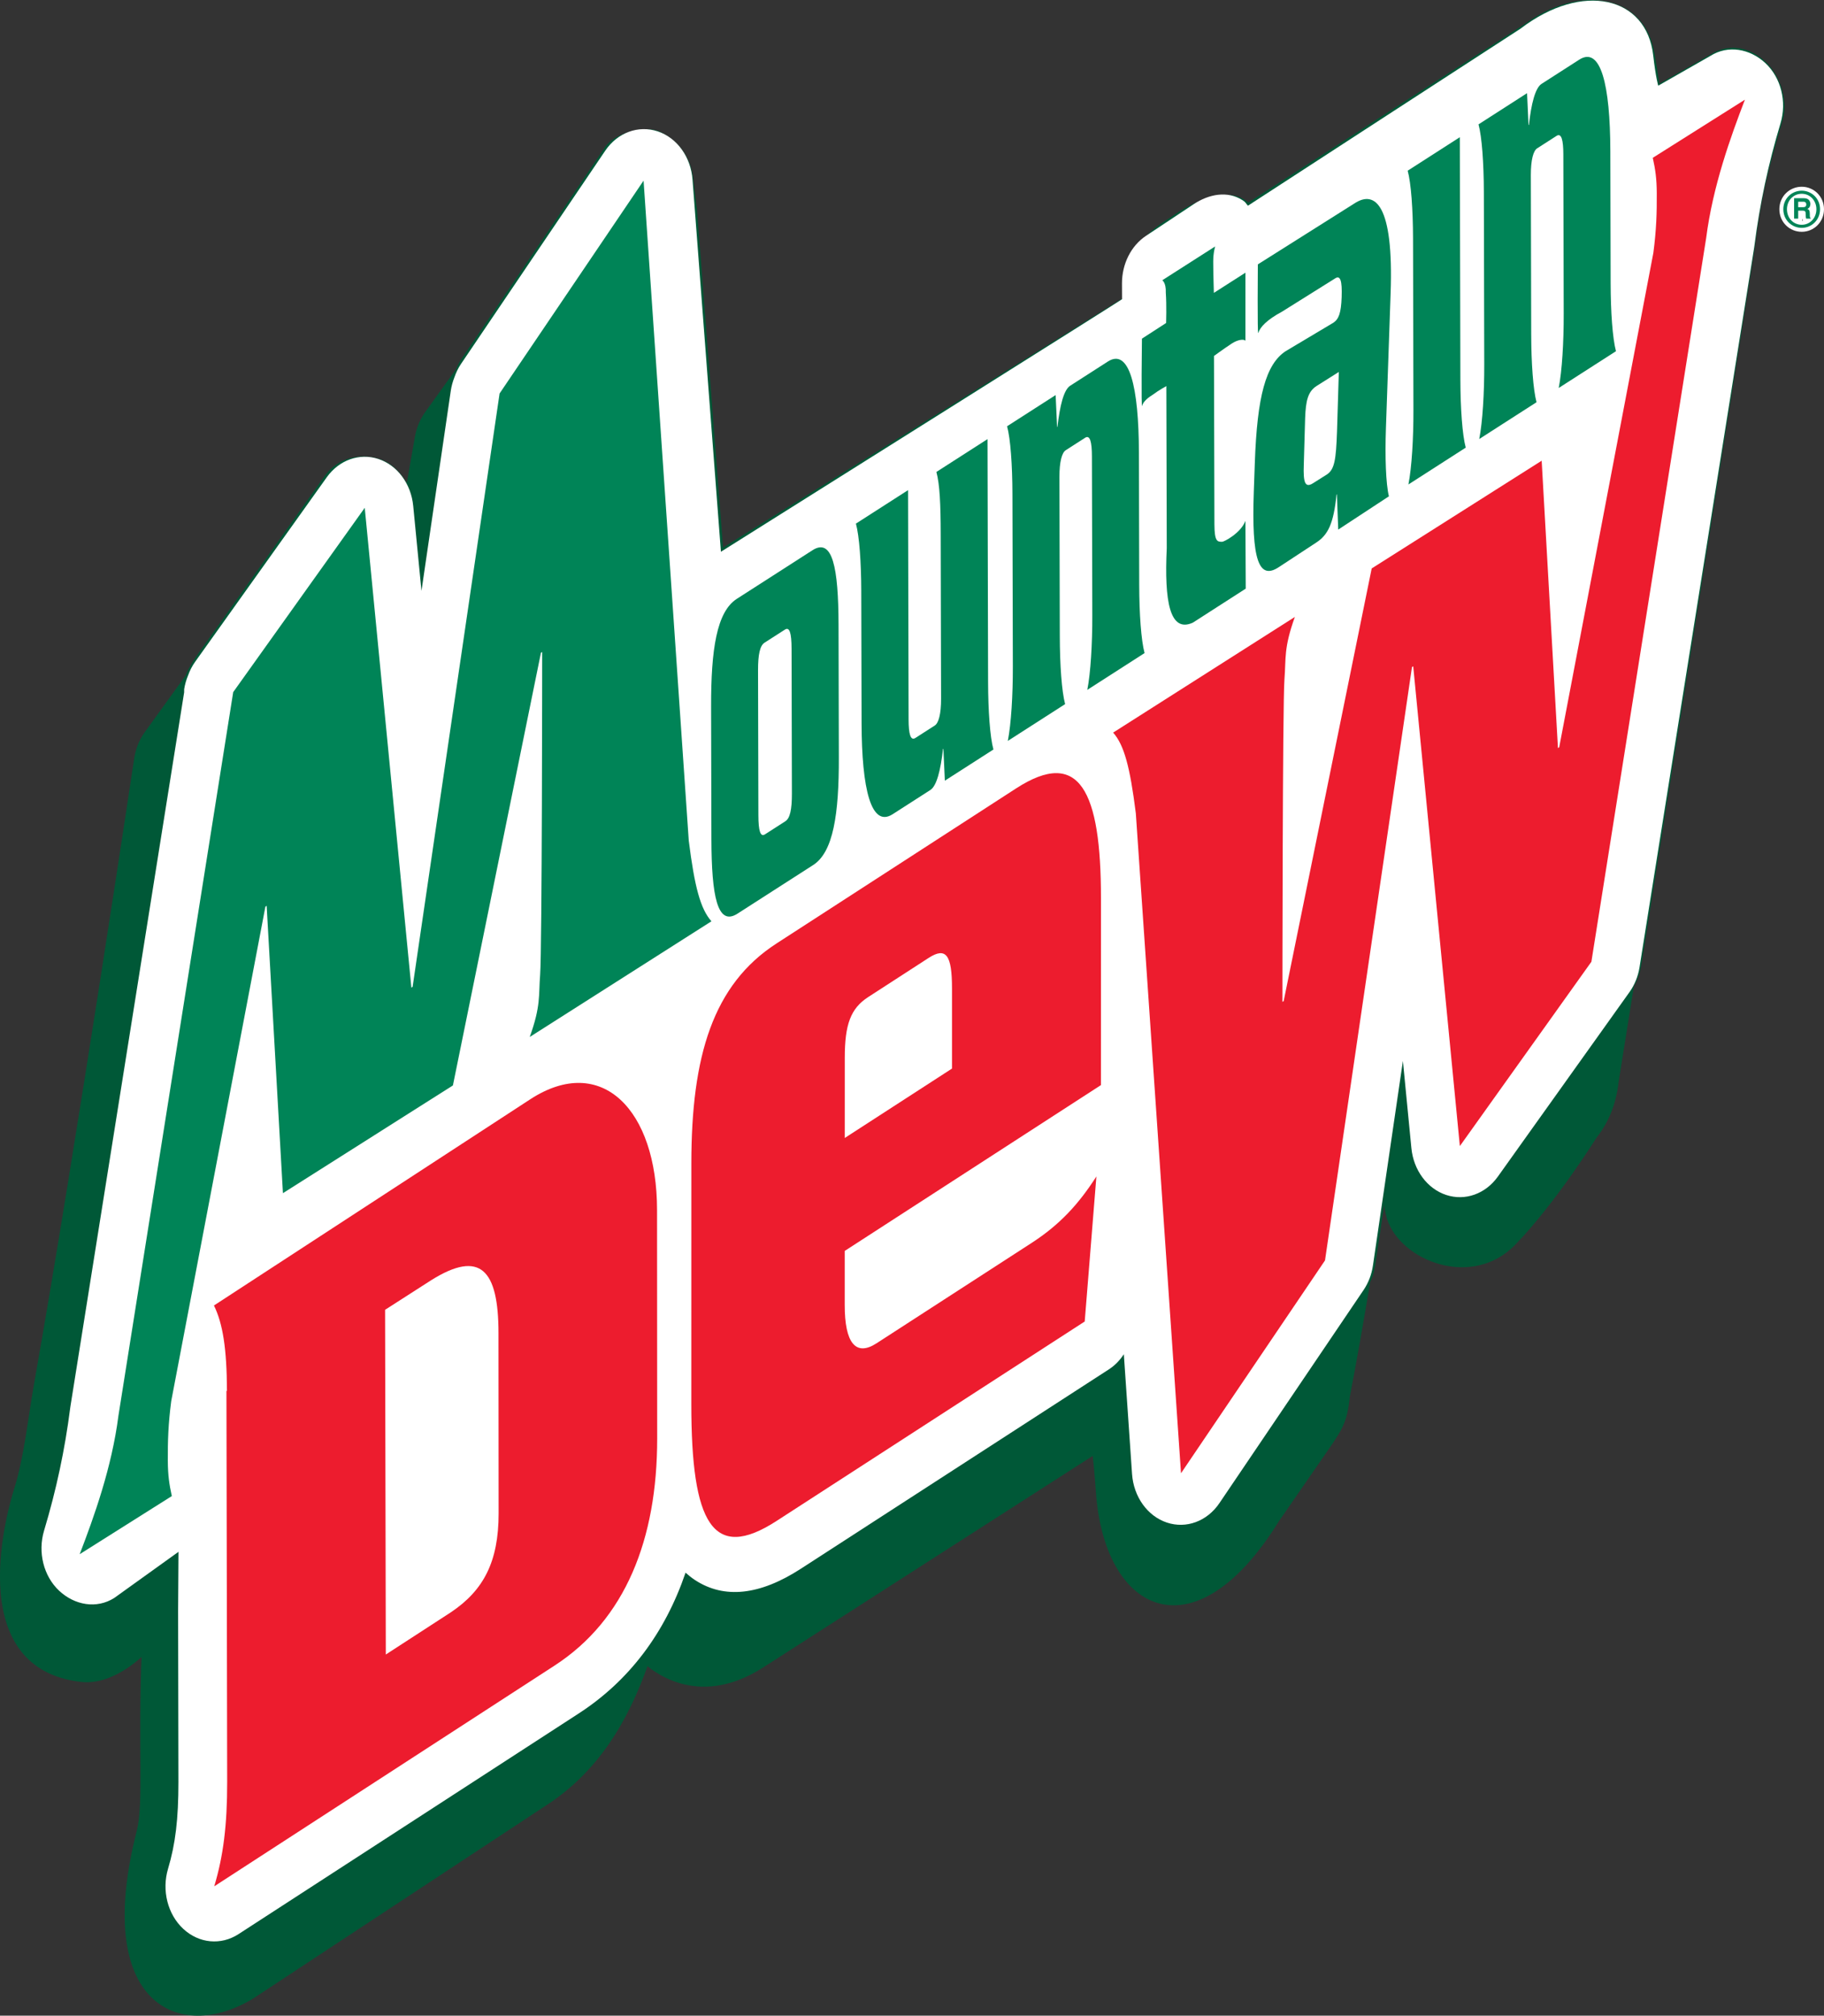 <?xml version="1.0" encoding="utf-8"?>
<!-- Generator: Adobe Illustrator 13.0.0, SVG Export Plug-In . SVG Version: 6.00 Build 14948)  -->
<!DOCTYPE svg PUBLIC "-//W3C//DTD SVG 1.0//EN" "http://www.w3.org/TR/2001/REC-SVG-20010904/DTD/svg10.dtd">
<svg version="1.0" id="Layer_1" xmlns="http://www.w3.org/2000/svg" xmlns:xlink="http://www.w3.org/1999/xlink" x="0px" y="0px"
	 width="160.763px" height="177.579px" viewBox="0 0 160.763 177.579" enable-background="new 0 0 160.763 177.579"
	 xml:space="preserve">
<rect x="0" y="0" width="160.763" height="177.579" fill="#333333" stroke="none"/>
<g>
	<path fill="#008457" d="M158.488,18.255v-0.483h0.456c0.215,0,0.256,0.142,0.256,0.236c0,0.179-0.093,0.247-0.283,0.247H158.488
		L158.488,18.255z M158.129,19.263h0.359v-0.704h0.376c0.27,0,0.285,0.095,0.285,0.341c0,0.186,0.014,0.278,0.039,0.363h0.403
		v-0.048c-0.078-0.029-0.078-0.095-0.078-0.358c0-0.336-0.078-0.391-0.221-0.456c0.175-0.061,0.272-0.231,0.272-0.43
		c0-0.156-0.085-0.508-0.55-0.508h-0.885V19.263L158.129,19.263z"/>
	<path fill="none" stroke="#FFFFFF" stroke-width="0.696" d="M158.488,18.255v-0.483h0.456c0.215,0,0.256,0.142,0.256,0.236
		c0,0.179-0.093,0.247-0.283,0.247H158.488L158.488,18.255z"/>
	<path fill="none" stroke="#FFFFFF" stroke-width="0.696" d="M158.129,19.263h0.359v-0.704h0.376c0.27,0,0.285,0.095,0.285,0.341
		c0,0.186,0.014,0.278,0.039,0.363h0.403v-0.048c-0.078-0.029-0.078-0.095-0.078-0.358c0-0.336-0.078-0.391-0.221-0.456
		c0.175-0.061,0.272-0.231,0.272-0.43c0-0.156-0.085-0.508-0.55-0.508h-0.885V19.263L158.129,19.263z"/>
	<path fill="#008457" d="M157.498,18.433c0-0.778,0.572-1.361,1.303-1.361c0.718,0,1.292,0.583,1.292,1.361
		c0,0.79-0.575,1.37-1.292,1.37C158.07,19.803,157.498,19.223,157.498,18.433L157.498,18.433z M158.801,20.075
		c0.867,0,1.614-0.691,1.614-1.642c0-0.944-0.748-1.633-1.614-1.633c-0.878,0-1.624,0.688-1.624,1.633
		C157.177,19.383,157.922,20.075,158.801,20.075L158.801,20.075z"/>
	<path fill="none" stroke="#FFFFFF" stroke-width="0.696" d="M157.498,18.433c0-0.778,0.572-1.361,1.303-1.361
		c0.718,0,1.292,0.583,1.292,1.361c0,0.79-0.575,1.37-1.292,1.37C158.07,19.803,157.498,19.223,157.498,18.433L157.498,18.433z"/>
	<path fill="none" stroke="#FFFFFF" stroke-width="0.696" d="M158.801,20.075c0.867,0,1.614-0.691,1.614-1.642
		c0-0.944-0.748-1.633-1.614-1.633c-0.878,0-1.624,0.688-1.624,1.633C157.177,19.383,157.922,20.075,158.801,20.075L158.801,20.075z
		"/>
	<path fill="#008457" d="M158.488,18.255v-0.483h0.456c0.215,0,0.256,0.142,0.256,0.236c0,0.179-0.093,0.247-0.283,0.247H158.488
		L158.488,18.255z M158.129,19.263h0.359v-0.704h0.376c0.27,0,0.285,0.095,0.285,0.341c0,0.186,0.014,0.278,0.039,0.363h0.403
		v-0.048c-0.078-0.029-0.078-0.095-0.078-0.358c0-0.336-0.078-0.391-0.221-0.456c0.175-0.061,0.272-0.231,0.272-0.43
		c0-0.156-0.085-0.508-0.55-0.508h-0.885V19.263L158.129,19.263z"/>
	<path fill="#008457" d="M157.498,18.433c0-0.778,0.572-1.361,1.303-1.361c0.718,0,1.292,0.583,1.292,1.361
		c0,0.79-0.575,1.37-1.292,1.37C158.07,19.803,157.498,19.223,157.498,18.433L157.498,18.433z M158.801,20.075
		c0.867,0,1.614-0.691,1.614-1.642c0-0.944-0.748-1.633-1.614-1.633c-0.878,0-1.624,0.688-1.624,1.633
		C157.177,19.383,157.922,20.075,158.801,20.075L158.801,20.075z"/>
</g>
<path fill="#005837" stroke="#005837" stroke-width="0.431" d="M120.532,11.312c-0.833,0.508,13.996-9.032,13.996-9.032
	c4.591-3.345,10.182-2.676,11.07,2.384c0.349,1.98,0.481,3.052,0.481,3.052l4.776-2.718c1.553-0.983,3.26-0.657,4.629,0.628
	c1.369,1.284,1.85,3.471,1.443,4.851c-1.046,3.56-1.777,6.23-2.258,9.701c-0.008,0.054-0.251,1.827-0.26,1.881l-9.886,62.473
	c-0.124,0.783-0.285,1.633-0.72,2.258l-1.354,8.488c-0.297,2.676-1.383,4.145-1.926,4.85c0,0-3.555,5.688-7.109,9.367
	c-3.718,3.85-9.849,1.338-10.959-2.175c-0.217-0.683-0.386-1.967-0.42-2.871l-0.963,6.467c-0.096,0.658-0.19,1.382-0.509,1.938
	c-0.594,3.56-1.221,7.141-1.812,10.19c-0.197,2.285-0.864,3.039-1.48,4.014l-4.74,6.858c-7.257,11.708-14.811,8.083-15.699-2.12
	c0,0-0.147-2.229-0.345-3.901l-29.284,18.792c-3.612,2.337-6.844,2.057-9.41,0.375c-0.294-0.191-0.564-0.408-0.823-0.639
	c-1.825,5.263-4.53,9.593-8.935,12.442c-0.048,0.03-25.848,17.033-25.848,17.033c-6.369,3.847-13.774,0.501-9.923-14.553
	c0.633-2.476,0.095-7.3,0.444-15.889c0,0-2.646,2.83-5.529,2.509c-10.466-1.171-6.153-15.362-5.727-16.727
	c0.889-2.844,1.185-6.021,1.777-9.366c3.667-20.707,8.812-55.03,8.812-55.03c0.12-0.775,0.405-1.507,0.832-2.13l3.7-5.124
	c0.052-0.179,0.113-0.297,0.184-0.468c0.247-0.445,0.45-0.799,0.716-1.171l11.325-15.9c1.09-1.526,2.979-1.934,4.646-1.383
	c1.106,0.365,1.979,1.414,2.518,2.509l0.79-4.488c0.115-0.783,0.398-1.523,0.825-2.154l2.795-3.889
	c0.128-0.313,0.284-0.613,0.471-0.89l12.67-18.687c0.814-1.171,3.406-1.84,4.591-1.254c1.633,0.807,2.677,2.259,2.814,4.265
	l0.296,2.426L63.54,48.61l35.665-22.244c0,0-1.037-4.015,4.073-7.025c0,0,4.517-3.429,6.714-1.217L120.532,11.312L120.532,11.312z"
	/>
<path fill="#FFFFFF" d="M155.606,5.569c-1.369-1.285-3.309-1.624-4.86-0.641l-4.592,2.62c0,0-0.216-0.673-0.444-2.676
	c-0.593-5.186-6.221-6.523-11.7-2.342c0,0-23.424,15.198-24.018,15.593c-0.249-0.268-0.171-0.288-0.478-0.485
	c-1.336-0.86-2.979-0.53-4.305,0.35l-4.2,2.787c-1.319,0.875-2.126,2.477-2.12,4.204l0.005,1.383
	C98.708,26.516,73.271,42.497,63.54,48.61l-2.5-32.756c-0.138-2.006-1.357-3.708-3.066-4.279c-1.708-0.57-3.552,0.108-4.634,1.708
	L40.632,32.062c-0.245,0.361-0.437,0.762-0.582,1.182c-0.15,0.379-0.26,0.777-0.32,1.189l-2.582,17.624l-0.729-7.492
	c-0.19-1.949-1.4-3.577-3.066-4.128c-1.667-0.55-3.463,0.086-4.553,1.612L17.194,58.312c-0.266,0.371-0.473,0.786-0.63,1.226
	c-0.154,0.375-0.267,0.772-0.332,1.183l-0.002,0.275l-10.023,62.91c-0.008,0.055-0.016,0.108-0.023,0.163
	c-0.465,3.65-1.217,7.177-2.299,10.779c-0.572,1.904-0.045,4.009,1.324,5.293c1.369,1.285,3.308,1.624,4.86,0.641
	c0,0,2.158-1.555,5.663-4.066l-0.034,5.215l0.028,15.065c0.002,3.248-0.262,5.462-0.913,7.637c-0.572,1.912-0.037,4.024,1.344,5.304
	c1.38,1.282,3.318,1.465,4.867,0.459l29.995-19.446c4.433-2.875,7.591-7.079,9.404-12.396c0.262,0.233,0.537,0.455,0.837,0.651
	c2.565,1.68,5.698,1.348,9.311-0.989l27.169-17.578c0.523-0.338,0.963-0.796,1.312-1.329l0.724,10.549
	c0.138,2.005,1.357,3.709,3.066,4.279c1.708,0.571,3.552-0.108,4.633-1.708l12.708-18.778c0.427-0.633,0.71-1.371,0.825-2.155
	l2.641-18.024l0.747,7.675c0.19,1.95,1.399,3.579,3.066,4.129c1.666,0.551,3.462-0.087,4.552-1.612l11.607-16.262
	c0.454-0.635,0.758-1.391,0.885-2.193l10.102-63.401c0.009-0.054,0.017-0.108,0.023-0.163c0.465-3.651,1.217-7.178,2.299-10.78
	C157.501,8.958,156.975,6.853,155.606,5.569L155.606,5.569z"/>
<path fill="#ED1C2E" d="M83.907,94.141l-9.453,6.116l0.002-7.062c0-2.932,0.516-4.352,2.063-5.353l5.326-3.447
	c1.548-1.001,2.062-0.248,2.062,2.685L83.907,94.141L83.907,94.141z M97.034,95.598l0.003-16.468
	c0.002-9.429-1.881-13.294-7.476-9.674L68.442,83.119c-5.614,3.632-7.506,9.938-7.508,19.368l-0.003,21.229
	c-0.002,10.491,1.888,13.92,7.503,10.287l27.17-17.578l1.029-12.779c-1.541,2.404-3.197,4.232-5.709,5.857l-13.667,8.842
	c-1.833,1.187-2.807-0.023-2.806-3.376l0.001-4.762L97.034,95.598L97.034,95.598z"/>
<path fill="#ED1C2E" d="M46.753,96.836l-27.896,18.179c0.787,1.604,1.131,3.812,1.146,7.509l-0.045,0.029l0.065,34.433
	c0.003,3.83-0.34,6.526-1.14,9.2l29.995-19.447c6.245-4.049,9.049-11.136,9.045-20.011l-0.012-20.116
	C57.908,97.736,52.999,92.787,46.753,96.836L46.753,96.836z M43.947,133.328c0,4.273-1.331,6.782-4.195,8.708l-5.748,3.729
	l-0.064-30.368l0.046-0.032l4.011-2.574c4.343-2.725,5.938-0.921,5.938,4.649L43.947,133.328L43.947,133.328z"/>
<path fill="#ED1C2E" d="M150.376,20.984l-10.115,63.748l-11.593,16.238l-4.11-42.269l-0.11,0.07l-7.665,52.272l-12.692,18.752
	l-3.982-58.143c-0.515-4.102-1.035-6.023-2-7.109l16.018-10.191c-0.996,2.762-0.772,3.639-0.918,5.479
	c-0.171,2.168-0.179,28.434-0.179,28.434l0.11-0.07l7.758-38.115l14.981-9.491l1.435,25.314l0.11-0.069l8.3-43.562
	c0.265-2.023,0.311-3.518,0.3-5.27c-0.008-1.264-0.124-2.07-0.352-3.098l8.12-5.122C152.538,12.046,150.958,16.415,150.376,20.984
	L150.376,20.984z"/>
<path fill="#008457" d="M69.796,69.914c0.004,1.417-0.171,2.179-0.575,2.438l-1.794,1.152c-0.404,0.26-0.582-0.277-0.585-1.693
	l-0.03-12.753c-0.003-1.417,0.171-2.18,0.576-2.439l1.794-1.151c0.404-0.26,0.581,0.277,0.585,1.693L69.796,69.914L69.796,69.914z
	 M73.934,66.725l-0.027-11.69c-0.012-5.014-0.527-7.693-2.299-6.557l-6.672,4.284c-1.771,1.137-2.272,4.47-2.261,9.484l0.027,11.689
	c0.012,5.015,0.527,7.694,2.299,6.558l6.672-4.284C73.444,75.072,73.946,71.74,73.934,66.725L73.934,66.725z"/>
<path fill="#008457" d="M83.277,68.779l-0.129-2.809l-0.035,0.021c-0.206,1.845-0.553,3.248-1.111,3.606l-3.323,2.134
	c-1.895,1.216-2.728-2.204-2.741-8.026L75.91,52.069c-0.006-2.527-0.17-4.835-0.471-5.938l4.595-2.949l0.047,20.217
	c0.003,1.234,0.162,1.897,0.599,1.617l1.711-1.099c0.331-0.213,0.557-1.005,0.554-2.356l-0.033-14.575
	c-0.007-2.527-0.081-4.305-0.381-5.407l4.506-2.893l0.05,21.393c0.006,2.532,0.169,4.848,0.471,5.953L83.277,68.779L83.277,68.779z"
	/>
<path fill="#008457" d="M95.833,60.777c0.294-1.518,0.445-4.033,0.439-6.566L96.239,40.19c-0.003-1.237-0.162-1.902-0.599-1.622
	l-1.711,1.099c-0.331,0.213-0.557,1.007-0.554,2.362l0.033,14.021c0.006,2.533,0.169,4.848,0.469,5.983l-5.049,3.241
	c0.295-1.519,0.447-4.035,0.441-6.567l-0.036-15.199c-0.006-2.534-0.169-4.85-0.471-5.955l4.279-2.747l0.129,2.81l0.035-0.022
	c0.207-1.845,0.553-3.248,1.112-3.606l3.323-2.134c1.894-1.216,2.728,2.204,2.741,8.037l0.027,11.664
	c0.006,2.533,0.169,4.848,0.471,5.982L95.833,60.777L95.833,60.777z"/>
<path fill="#008457" d="M109.769,24.024l-2.782,1.779c0,0-0.057-1.835-0.057-2.755c0-0.813,0.174-1.338,0.174-1.338l-4.666,2.982
	c0,0,0.346,0.195,0.312,1.09c0.079,1.113,0.028,2.675,0.028,2.675l-2.131,1.379c0,0-0.08,6.346,0.02,5.917
	c0.05-0.215,0.259-0.564,0.944-0.983c0.513-0.389,1.187-0.753,1.187-0.753l0.037,14.274c-0.225,4.71,0.27,7.484,2.298,6.567
	l4.664-2.998l-0.028-5.968c-0.419,1.087-1.882,1.84-2.049,1.84c-0.422,0-0.68,0.001-0.684-1.56l-0.038-14.811
	c0,0,0.796-0.586,1.556-1.088c0.531-0.351,1.053-0.417,1.215-0.258V24.024L109.769,24.024z"/>
<path fill="#008457" d="M124.135,42.681c0.295-1.519,0.447-4.04,0.441-6.578l-0.035-15.101c-0.006-2.538-0.17-4.856-0.471-5.964
	l4.595-2.95l0.049,21.358c0.007,2.537,0.17,4.856,0.472,5.991L124.135,42.681L124.135,42.681z"/>
<path fill="#008457" d="M137.382,34.181c0.294-1.518,0.445-4.033,0.439-6.566l-0.033-14.021c-0.002-1.237-0.161-1.902-0.598-1.623
	l-1.711,1.099c-0.332,0.214-0.558,1.008-0.555,2.363l0.033,14.02c0.006,2.533,0.169,4.848,0.468,5.984l-5.048,3.241
	c0.296-1.519,0.447-4.035,0.441-6.568l-0.035-15.198c-0.006-2.534-0.17-4.851-0.471-5.955l4.278-2.748l0.13,2.81l0.035-0.022
	c0.206-1.844,0.553-3.247,1.111-3.606l3.323-2.134c1.895-1.216,2.728,2.205,2.741,8.038l0.027,11.664
	c0.006,2.533,0.169,4.847,0.471,5.982L137.382,34.181L137.382,34.181z"/>
<path fill="#008457" d="M122.154,37.684l0.413-11.877c0.274-7.791-1.37-9.078-3.184-7.889l-8.52,5.374c0,0-0.054,6.361,0.041,6.042
	c0.148-0.502,0.744-1.154,2.099-1.882c2.049-1.282,4.677-2.927,4.677-2.927c0.448-0.294,0.622,0.185,0.57,1.645
	c-0.049,1.398-0.251,1.946-0.735,2.265l-4.197,2.501c-1.757,1.153-2.515,3.996-2.72,9.813l-0.091,2.575
	c-0.211,5.997,0.438,7.801,2.195,6.647l3.323-2.181c1.007-0.66,1.516-1.639,1.771-4.211l0.037-0.024l0.115,3.102l4.467-2.931
	C122.145,42.615,122.063,40.264,122.154,37.684L122.154,37.684z M117.841,38.032c-0.09,2.477-0.212,3.342-0.92,3.788l-1.193,0.752
	c-0.708,0.447-0.872-0.069-0.815-1.624l0.118-4.11c0.057-1.556,0.249-2.353,1.032-2.847l1.938-1.222L117.841,38.032L117.841,38.032z
	"/>
<path fill="#008457" d="M10.438,124.727l10.116-63.75l11.593-16.238l4.11,42.269l0.11-0.068l7.665-52.273l12.691-18.753
	l3.983,58.144c0.514,4.102,1.035,6.024,1.999,7.109L46.689,91.359c0.995-2.762,0.772-3.641,0.917-5.48
	c0.172-2.169,0.18-28.436,0.18-28.436l-0.11,0.07l-7.758,38.115l-14.981,9.491l-1.435-25.314l-0.11,0.07l-8.3,43.562
	c-0.265,2.022-0.311,3.518-0.301,5.268c0.008,1.267,0.125,2.071,0.353,3.1l-8.121,5.121C8.276,133.664,9.855,129.294,10.438,124.727
	L10.438,124.727z"/>
</svg>
